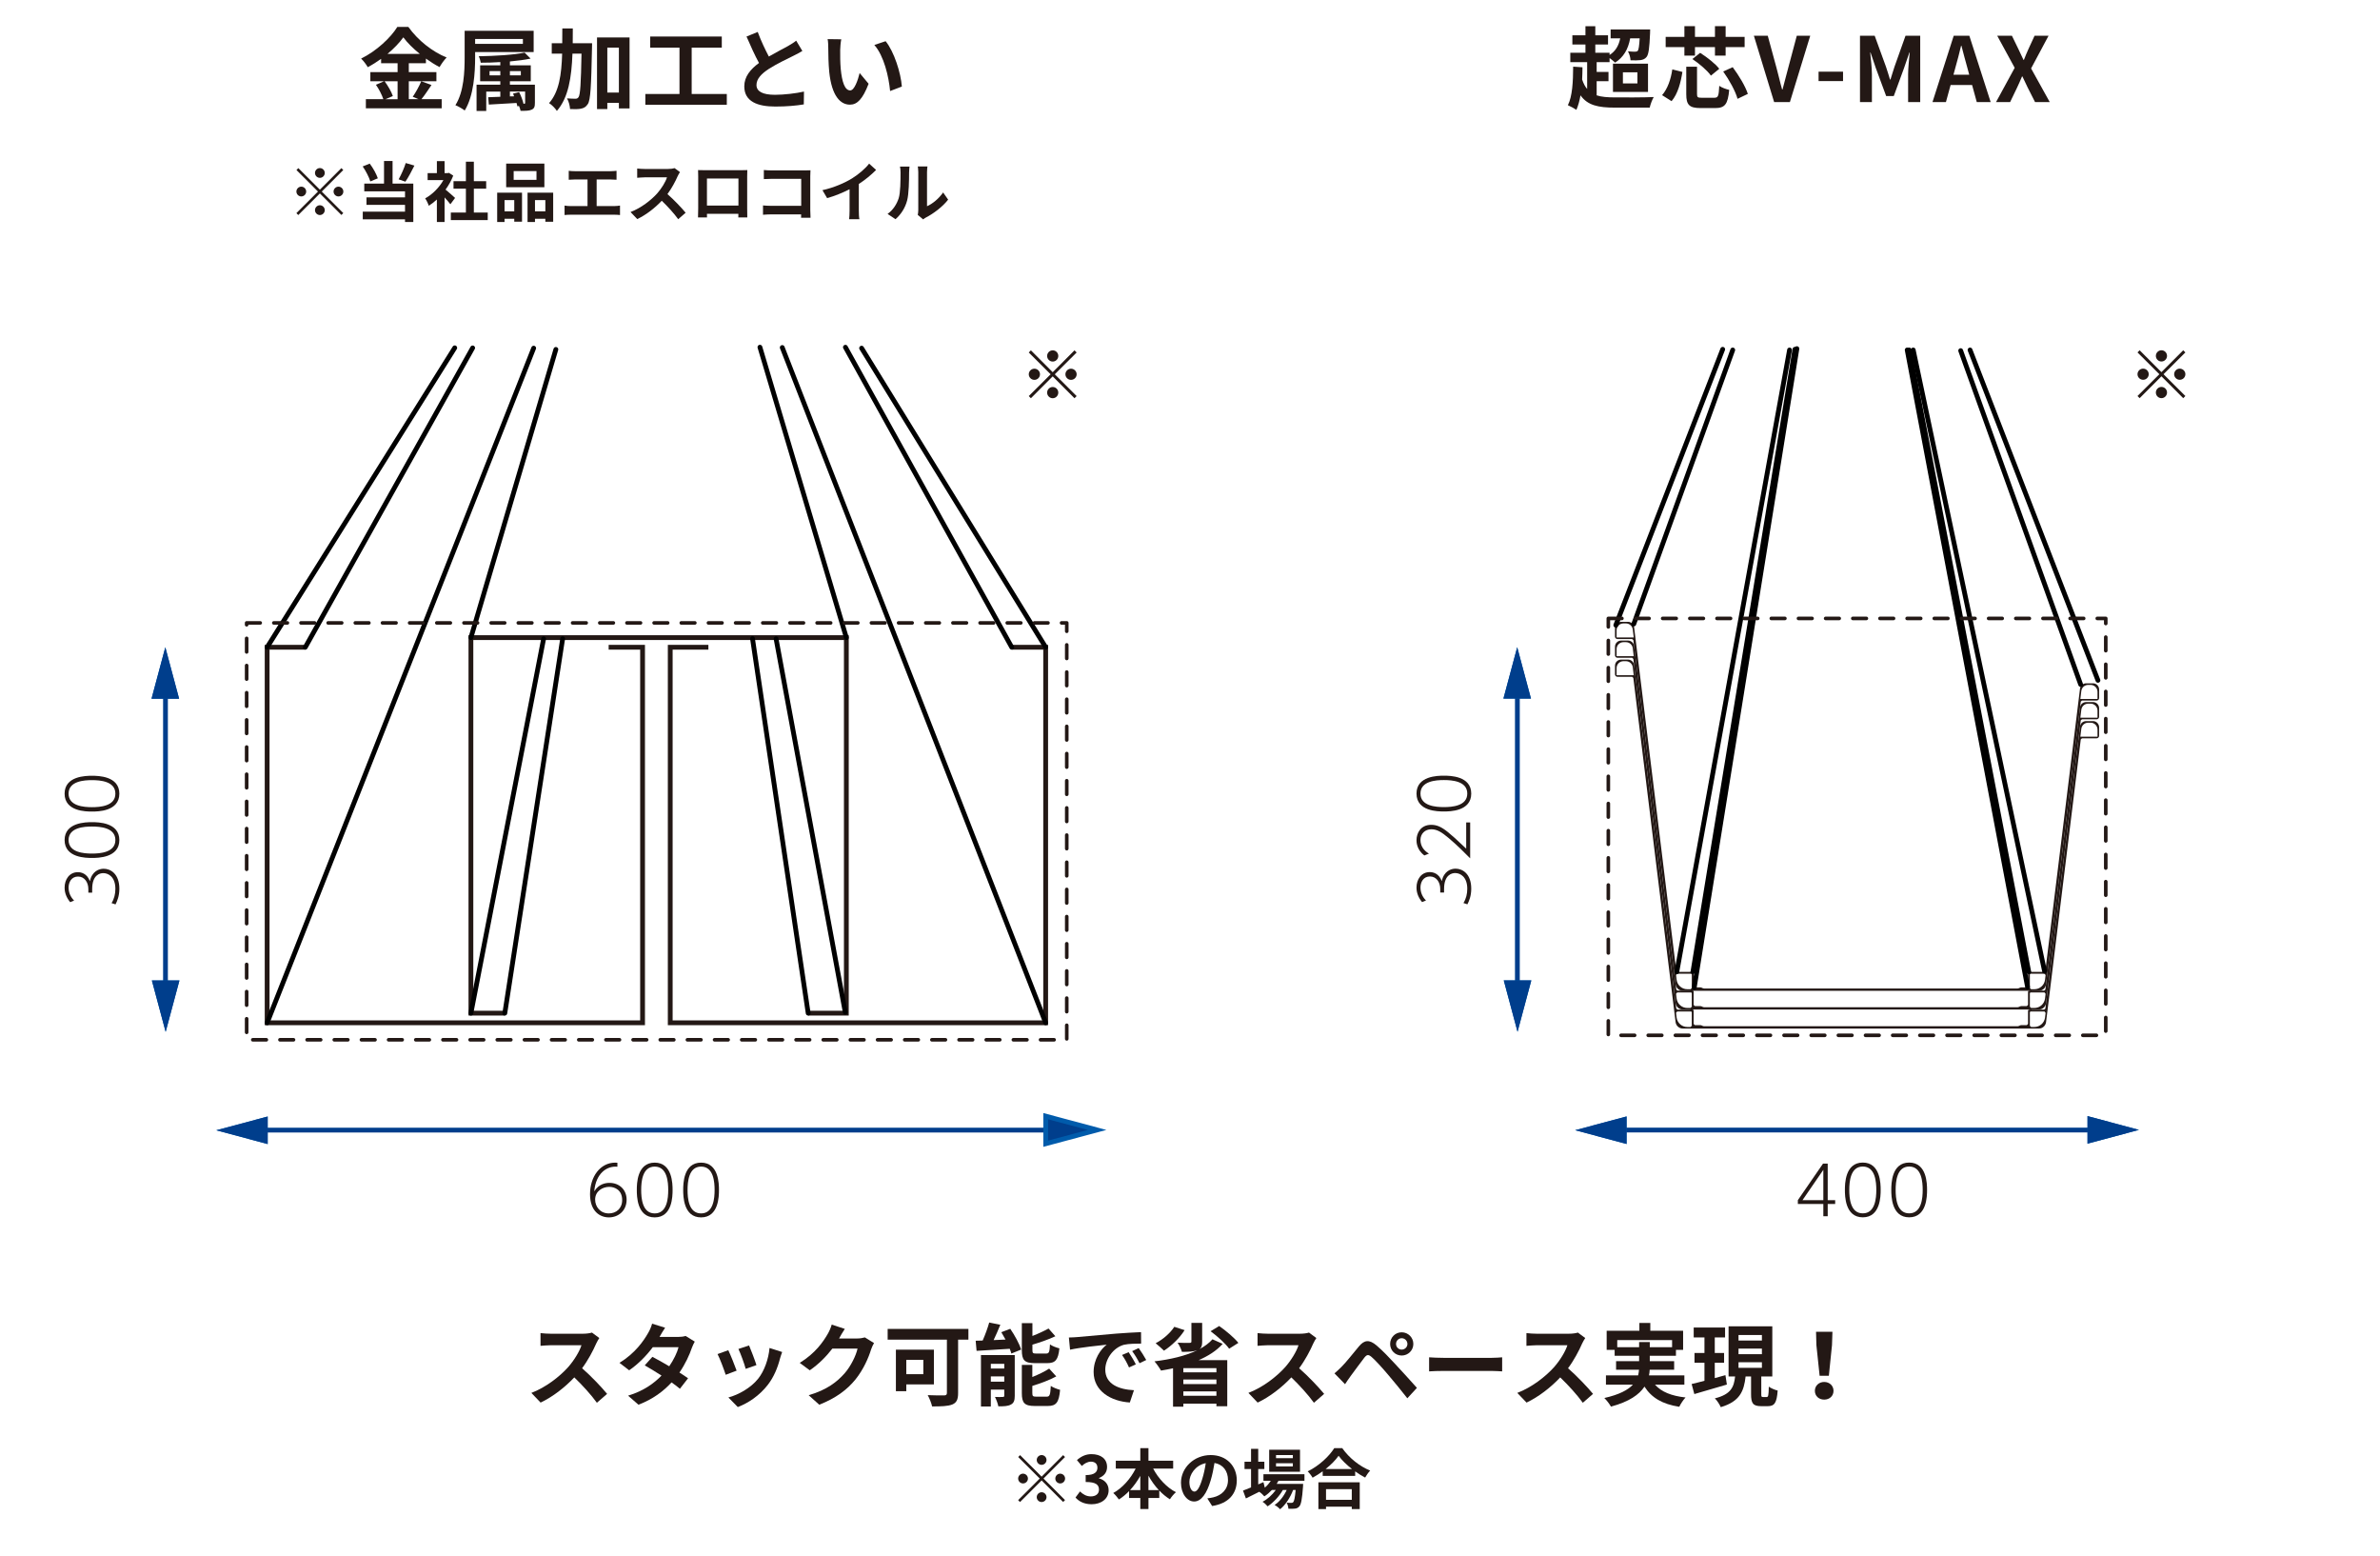<?xml version="1.0" encoding="UTF-8"?><svg id="a" xmlns="http://www.w3.org/2000/svg" width="496.785" height="324.667" xmlns:xlink="http://www.w3.org/1999/xlink" viewBox="0 0 496.785 324.667"><defs><style>.c{stroke:#000;}.c,.d,.e,.f,.g,.h{fill:none;}.c,.e{stroke-linecap:round;stroke-linejoin:round;}.d,.i,.j,.k{stroke-width:0px;}.e{stroke-dasharray:0 0 2.835 2.835;stroke-width:.75px;}.e,.h{stroke:#231815;}.f{stroke:#003e8c;stroke-miterlimit:10;}.l{clip-path:url(#b);}.g{stroke:#005bab;}.i{fill:#231815;}.j{fill:#003e8c;}.k{fill:#005bab;}</style><clipPath id="b"><rect class="d" x="-160.233" y="-413" width="389.113" height="277.5"/></clipPath></defs><path class="i" d="m90.063,17.743c-.711,1.029-1.44,2.171-2.096,2.956h4.228v1.908h-15.826v-1.908h3.648c-.281-.842-.898-2.095-1.553-3.012l1.702-.729h-2.862v-1.908h5.687v-1.853h-3.441v-.916c-.88.636-1.834,1.234-2.788,1.739-.28-.523-.897-1.328-1.384-1.796,3.18-1.553,6.173-4.358,7.558-6.604h2.301c2.021,2.825,5.032,5.182,7.988,6.379-.562.562-1.066,1.31-1.478,2.002-.936-.486-1.908-1.104-2.844-1.777v.973h-3.573v1.853h5.762v1.908h-5.762v3.741h2.039l-1.216-.505c.617-.879,1.365-2.245,1.777-3.236l2.133.785Zm-9.784-.785c.711.954,1.44,2.226,1.721,3.087l-1.534.654h2.525v-3.741h-2.712Zm7.352-5.706c-1.384-1.122-2.619-2.338-3.442-3.461-.804,1.123-1.964,2.339-3.311,3.461h6.753Z"/><path class="i" d="m99.175,10.859v1.066c0,3.255-.281,8.081-2.171,11.131-.411-.318-1.384-.898-1.945-1.104,1.796-2.844,1.927-7.053,1.927-10.027v-5.5h14.405v4.434h-12.216Zm0-2.731v1.029h9.971v-1.029h-9.971Zm12.478,13.301c0,.842-.131,1.216-.692,1.459-.523.243-1.291.243-2.301.243-.057-.336-.188-.71-.337-1.028l-.318.094c-.037-.206-.112-.449-.187-.711-2.096.131-4.172.243-5.78.336l-.132-1.533,2.526-.094v-1.085h-2.938v4.041h-2.021v-5.481h4.958v-.711h-4.21v-3.33h4.21v-.674c-1.385.094-2.788.132-4.079.132-.056-.394-.243-.992-.43-1.348,3.367-.056,7.39-.28,9.578-.767l1.253,1.253c-1.234.263-2.73.449-4.321.599v.805h4.359v3.33h-4.359v.711h5.22v3.76Zm-7.221-5.705v-.88h-2.245v.88h2.245Zm2.001-.88v.88h2.282v-.88h-2.282Zm2.938,6.81c.187,0,.243-.037.243-.225v-2.319h-3.181v1.01l.88-.019c-.075-.206-.15-.393-.225-.562l1.271-.317c.394.767.768,1.758.917,2.432h.094Z"/><path class="i" d="m123.59,9.026s0,.729-.02,1.01c-.168,7.97-.299,10.832-.879,11.692-.431.636-.823.823-1.44.954-.542.112-1.385.112-2.264.074-.037-.617-.243-1.59-.636-2.226.748.056,1.422.074,1.777.074.28,0,.448-.074.636-.336.355-.506.505-2.825.617-9.073h-1.89c-.187,4.994-.842,9.185-3.255,11.954-.337-.543-1.066-1.291-1.627-1.628,2.095-2.376,2.6-5.949,2.73-10.326h-2.17v-2.17h2.189c.019-.992.019-2.021.019-3.087h2.188c0,1.048,0,2.076-.019,3.087h4.041Zm7.819-1.217v14.816h-2.227v-1.159h-2.413v1.29h-2.151V7.81h6.791Zm-2.227,11.506v-9.373h-2.413v9.373h2.413Z"/><path class="i" d="m151.709,19.614v2.245h-17.005v-2.245h7.127v-9.672h-6.117v-2.319h14.947v2.319h-6.286v9.672h7.334Z"/><path class="i" d="m167.48,10.635c-.562.337-1.16.655-1.834.991-1.159.58-3.479,1.665-5.163,2.75-1.553,1.011-2.581,2.077-2.581,3.367,0,1.329,1.29,2.039,3.854,2.039,1.908,0,4.415-.299,6.061-.673l-.037,2.675c-1.571.262-3.535.449-5.949.449-3.685,0-6.473-1.029-6.473-4.209,0-2.058,1.291-3.573,3.068-4.883-.86-1.59-1.759-3.555-2.601-5.519l2.339-.954c.711,1.927,1.571,3.704,2.319,5.126,1.516-.88,3.124-1.702,4.004-2.189.691-.411,1.234-.729,1.702-1.122l1.291,2.151Z"/><path class="i" d="m175.376,10.448c-.019,1.197,0,2.6.112,3.928.262,2.676.823,4.49,1.983,4.49.879,0,1.608-2.17,1.964-3.629l1.871,2.244c-1.235,3.218-2.395,4.359-3.892,4.359-2.021,0-3.798-1.834-4.321-6.81-.168-1.702-.206-3.854-.206-4.995,0-.523-.019-1.31-.131-1.871l2.844.038c-.131.654-.225,1.739-.225,2.245Zm12.871,7.613l-2.451.936c-.28-2.975-1.272-7.333-3.292-9.615l2.356-.786c1.759,2.151,3.181,6.622,3.387,9.466Z"/><path class="i" d="m66.769,39.576l4.491-4.492.395.395-4.491,4.492,4.491,4.491-.395.395-4.491-4.491-4.506,4.505-.395-.395,4.506-4.505-4.492-4.492.395-.395,4.492,4.492Zm-2.858.395c0,.558-.463,1.021-1.021,1.021s-1.021-.463-1.021-1.021.463-1.021,1.021-1.021,1.021.463,1.021,1.021Zm2.858-2.858c-.559,0-1.021-.463-1.021-1.021s.463-1.021,1.021-1.021,1.021.463,1.021,1.021-.463,1.021-1.021,1.021Zm0,5.717c.558,0,1.021.463,1.021,1.021s-.463,1.021-1.021,1.021-1.021-.463-1.021-1.021.463-1.021,1.021-1.021Zm2.858-2.858c0-.559.463-1.021,1.021-1.021s1.021.463,1.021,1.021-.463,1.021-1.021,1.021-1.021-.463-1.021-1.021Z"/><path class="i" d="m77.3,37.86c-.259-.857-.926-2.178-1.593-3.13l1.47-.585c.722.938,1.389,2.19,1.688,3.062l-1.565.653Zm4.642.449h4.328v8.018h-1.729v-.559h-8.82v-1.605h8.82v-1.416h-8.044v-1.565h8.044v-1.252h-8.507v-1.62h4.124v-4.709h1.783v4.709Zm4.56-3.756c-.6,1.211-1.293,2.504-1.879,3.361l-1.415-.49c.53-.938,1.157-2.341,1.483-3.402l1.811.531Z"/><path class="i" d="m94.009,42.625c-.286-.382-.749-.926-1.212-1.43v5.132h-1.605v-4.696c-.545.504-1.116.953-1.688,1.307-.136-.436-.517-1.225-.762-1.538,1.483-.803,2.913-2.232,3.811-3.811h-3.293v-1.457h1.933v-2.504h1.605v2.504h.613l.285-.067.912.585c-.408,1.034-.953,2.015-1.606,2.913.653.53,1.702,1.47,1.987,1.742l-.979,1.32Zm7.799,1.729v1.578h-7.704v-1.578h3.145v-4.981h-2.586v-1.565h2.586v-4.07h1.66v4.07h2.573v1.565h-2.573v4.981h2.899Z"/><path class="i" d="m103.776,40.202h5.187v6.057h-1.62v-.612h-2.028v.681h-1.538v-6.125Zm1.538,1.552v2.341h2.028v-2.341h-2.028Zm8.316-2.682h-7.976v-4.927h7.976v4.927Zm-1.646-3.376h-4.764v1.838h4.764v-1.838Zm3.484,4.506v6.07h-1.634v-.626h-2.164v.681h-1.552v-6.125h5.35Zm-1.634,3.893v-2.341h-2.164v2.341h2.164Z"/><path class="i" d="m128.148,43.006c.49,0,.926-.055,1.266-.109v1.974c-.381-.055-.952-.067-1.266-.067h-8.97c-.408,0-.885.013-1.334.067v-1.974c.422.082.912.109,1.334.109h3.457v-5.554h-2.627c-.367,0-.952.027-1.293.055v-1.864c.354.054.912.081,1.293.081h7.404c.408,0,.885-.041,1.279-.081v1.864c-.408-.027-.884-.055-1.279-.055h-2.871v5.554h3.606Z"/><path class="i" d="m141.932,35.914c-.109.15-.354.572-.477.845-.463,1.062-1.225,2.518-2.137,3.742,1.348,1.171,2.994,2.913,3.797,3.893l-1.551,1.348c-.885-1.225-2.151-2.613-3.431-3.852-1.442,1.524-3.253,2.939-5.117,3.824l-1.402-1.47c2.191-.83,4.302-2.478,5.581-3.906.898-1.021,1.729-2.368,2.027-3.335h-4.613c-.572,0-1.32.082-1.606.096v-1.933c.367.055,1.197.095,1.606.095h4.791c.599,0,1.143-.081,1.415-.177l1.116.83Z"/><path class="i" d="m155.96,43.482c0,.53.027,1.837.027,1.892h-1.878l.013-.749h-6.56l.014.749h-1.879c.014-.068.041-1.252.041-1.905v-6.656c0-.381,0-.938-.027-1.32.559.014,1.075.027,1.442.027h7.486c.341,0,.857,0,1.348-.027-.027.408-.027.912-.027,1.32v6.67Zm-8.397-6.234v5.648h6.573v-5.648h-6.573Z"/><path class="i" d="m167.212,45.442c.014-.218.014-.449.014-.708h-6.206c-.531,0-1.307.041-1.756.081v-1.946c.477.041,1.089.082,1.701.082h6.274v-5.635h-6.111c-.571,0-1.307.027-1.688.055v-1.893c.504.055,1.212.082,1.688.082h6.847c.395,0,.967-.014,1.198-.027-.014.313-.041.857-.041,1.252v7.051c0,.477.027,1.198.054,1.606h-1.974Z"/><path class="i" d="m179.266,43.958c0,.6.027,1.443.123,1.783h-2.15c.054-.326.095-1.184.095-1.783v-4.464c-1.401.708-3.104,1.415-4.682,1.851l-.98-1.66c2.382-.518,4.669-1.524,6.193-2.464,1.374-.857,2.79-2.068,3.552-3.075l1.457,1.319c-1.035,1.035-2.26,2.056-3.607,2.927v5.566Z"/><path class="i" d="m185.264,44.639c1.198-.844,1.934-2.096,2.314-3.253.381-1.17.395-3.743.395-5.39,0-.544-.041-.912-.122-1.238h2c-.013.054-.095.667-.095,1.225,0,1.606-.041,4.478-.408,5.853-.408,1.538-1.252,2.872-2.423,3.906l-1.661-1.103Zm6.303.204c.054-.258.108-.64.108-1.007v-7.936c0-.612-.095-1.129-.108-1.17h2.027c-.014.041-.095.571-.095,1.184v7.119c1.103-.477,2.449-1.552,3.361-2.872l1.048,1.497c-1.129,1.47-3.089,2.94-4.613,3.716-.286.149-.422.272-.6.408l-1.129-.939Z"/><path class="i" d="m333.274,19.895c1.011.337,2.282.431,3.816.431,1.422.019,6.417.019,8.101-.075-.318.524-.692,1.534-.842,2.208h-7.259c-3.479,0-5.706-.468-7.184-2.563-.206,1.16-.486,2.17-.86,3.031-.374-.263-1.31-.786-1.777-.974.936-1.852,1.085-4.863,1.104-8.044l1.945.131c0,.861-.037,1.722-.074,2.545.28.842.617,1.496,1.048,1.982v-5.594h-3.518v-1.964h3.162v-1.721h-2.731v-1.927h2.731v-1.89h2.058v1.89h2.656v1.927h-2.656v1.721h2.975v.468c1.234-.786,1.908-1.927,2.226-3.479h-2.002v-1.853h8.25s0,.506-.019.768c-.131,3.105-.299,4.471-.748,4.995-.337.411-.748.561-1.253.636-.468.056-1.235.075-2.077.037-.019-.562-.243-1.365-.542-1.87.654.074,1.234.074,1.515.074.225,0,.394-.037.543-.187.168-.243.299-.936.393-2.601h-1.982c-.431,2.357-1.44,3.984-3.144,5.069-.243-.243-.729-.636-1.159-.954v.86h-2.694v2.04h2.47v1.927h-2.47v2.955Zm3.405-6.604h7.314v5.893h-7.314v-5.893Zm2.076,4.116h3.03v-2.32h-3.03v2.32Z"/><path class="i" d="m346.931,19.857c1.142-1.31,1.834-3.293,2.133-5.369l2.114.524c-.355,2.226-.954,4.564-2.264,6.098l-1.983-1.253Zm4.658-8.25v-1.777h-3.909v-2.133h3.909v-2.244h2.208v2.244h4.171v-2.244h2.227v2.244h3.966v2.133h-3.966v1.777h-2.227v-1.777h-4.171v1.777h-2.208Zm6.229,8.792c.823,0,.936-.317,1.048-2.487.468.355,1.459.711,2.076.842-.28,3.012-.897,3.797-2.937,3.797h-3.012c-2.395,0-3.013-.673-3.013-2.899v-5.725h2.245v5.688c0,.692.131.785,1.029.785h2.562Zm-2.937-9.372c1.422.917,3.18,2.264,3.984,3.33l-1.74,1.422c-.71-1.029-2.413-2.488-3.872-3.461l1.628-1.291Zm6.79,2.993c1.272,1.702,2.657,3.984,3.162,5.575l-2.151,1.028c-.412-1.553-1.722-3.928-2.993-5.705l1.982-.898Z"/><path class="i" d="m366.09,7.454h2.899l1.834,6.735c.43,1.533.711,2.918,1.159,4.471h.094c.431-1.553.748-2.938,1.179-4.471l1.796-6.735h2.806l-4.246,13.844h-3.292l-4.229-13.844Z"/><path class="i" d="m379.597,14.956h5.106v1.964h-5.106v-1.964Z"/><path class="i" d="m388.241,7.454h3.068l2.357,6.473c.299.861.561,1.777.842,2.676h.093c.3-.898.543-1.814.842-2.676l2.302-6.473h3.067v13.844h-2.525v-5.78c0-1.31.206-3.236.337-4.546h-.075l-1.122,3.255-2.133,5.818h-1.59l-2.151-5.818-1.104-3.255h-.075c.131,1.31.355,3.236.355,4.546v5.78h-2.488V7.454Z"/><path class="i" d="m411.644,17.743h-4.489l-.973,3.555h-2.807l4.434-13.844h3.256l4.452,13.844h-2.899l-.974-3.555Zm-.599-2.151l-.411-1.515c-.431-1.44-.805-3.031-1.216-4.527h-.075c-.355,1.516-.767,3.087-1.179,4.527l-.411,1.515h3.292Z"/><path class="i" d="m420.532,14.151l-3.648-6.697h3.068l1.384,2.844c.318.655.618,1.328,1.029,2.188h.094c.337-.86.617-1.533.916-2.188l1.31-2.844h2.919l-3.648,6.828,3.892,7.016h-3.068l-1.553-3.068c-.355-.711-.673-1.44-1.085-2.282h-.075c-.354.842-.673,1.571-1.01,2.282l-1.478,3.068h-2.938l3.892-7.146Z"/><path class="i" d="m217.421,308.141l4.491-4.492.395.395-4.491,4.492,4.491,4.491-.395.395-4.491-4.491-4.506,4.505-.395-.395,4.506-4.505-4.492-4.492.395-.395,4.492,4.492Zm-2.858.395c0,.558-.463,1.021-1.021,1.021s-1.021-.463-1.021-1.021.463-1.021,1.021-1.021,1.021.463,1.021,1.021Zm2.858-2.858c-.559,0-1.021-.463-1.021-1.021s.463-1.021,1.021-1.021,1.021.463,1.021,1.021-.463,1.021-1.021,1.021Zm0,5.717c.558,0,1.021.463,1.021,1.021s-.463,1.021-1.021,1.021-1.021-.463-1.021-1.021.463-1.021,1.021-1.021Zm2.858-2.858c0-.559.463-1.021,1.021-1.021s1.021.463,1.021,1.021-.463,1.021-1.021,1.021-1.021-.463-1.021-1.021Z"/><path class="i" d="m224.493,312.496l.939-1.267c.599.586,1.334,1.035,2.246,1.035,1.021,0,1.715-.504,1.715-1.402,0-.993-.585-1.606-2.776-1.606v-1.442c1.851,0,2.449-.64,2.449-1.538,0-.789-.489-1.252-1.347-1.266-.722.014-1.307.354-1.906.898l-1.021-1.226c.871-.762,1.838-1.238,3.021-1.238,1.946,0,3.267.953,3.267,2.682,0,1.089-.612,1.878-1.688,2.3v.068c1.144.313,2.015,1.157,2.015,2.478,0,1.851-1.62,2.926-3.539,2.926-1.593,0-2.668-.599-3.376-1.401Z"/><path class="i" d="m240.701,306.452c1.062,2.042,2.805,3.92,4.751,4.941-.409.326-.967,1.007-1.253,1.47-.789-.49-1.538-1.103-2.219-1.824v1.552h-2.259v2.301h-1.701v-2.301h-2.342v-1.429c-.653.667-1.374,1.266-2.123,1.742-.286-.408-.803-1.035-1.184-1.348,1.919-1.048,3.634-3.008,4.682-5.104h-4.151v-1.633h5.118v-2.627h1.701v2.627h5.158v1.633h-4.179Zm-2.681,4.492v-2.968c-.612,1.089-1.334,2.097-2.138,2.968h2.138Zm3.865,0c-.816-.871-1.552-1.893-2.164-2.995v2.995h2.164Z"/><path class="i" d="m252.008,312.673c.517-.068.897-.137,1.252-.218,1.729-.408,3.062-1.647,3.062-3.607,0-1.864-1.008-3.253-2.817-3.565-.19,1.143-.422,2.396-.804,3.661-.803,2.722-1.974,4.383-3.443,4.383-1.483,0-2.749-1.647-2.749-3.92,0-3.104,2.708-5.771,6.206-5.771,3.335,0,5.444,2.328,5.444,5.268,0,2.831-1.742,4.846-5.145,5.362l-1.007-1.592Zm-1.049-4.084c.313-.993.559-2.15.722-3.266-2.232.462-3.416,2.422-3.416,3.906,0,1.36.544,2.027,1.048,2.027.558,0,1.103-.844,1.646-2.668Z"/><path class="i" d="m266.866,308.998c-.108.218-.244.436-.381.653h5.526s-.014.367-.027.558c-.19,2.654-.408,3.743-.775,4.138-.259.313-.559.422-.898.463-.313.041-.831.055-1.375.027-.027-.381-.163-.926-.367-1.266.436.04.789.04.966.04.19,0,.3-.026.408-.149.19-.204.354-.898.504-2.545h-.531c-.558,1.524-1.619,3.171-2.722,4.028-.272-.312-.735-.681-1.144-.898,1.034-.653,1.946-1.864,2.532-3.13h-.804c-.734,1.307-2.001,2.668-3.185,3.416-.259-.312-.681-.722-1.062-.953,1.007-.503,2.055-1.456,2.776-2.463h-.816c-.49.517-1.021.979-1.579,1.334-.204-.259-.722-.735-1.062-.953-.98.49-1.96.98-2.79,1.389l-.6-1.634c.463-.177,1.035-.408,1.675-.667v-3.838h-1.361v-1.524h1.361v-2.682h1.497v2.682h1.279v1.524h-1.279v3.212l1.089-.477.286,1.157c.489-.422.911-.912,1.252-1.442h-1.538v-1.361h8.562v1.361h-5.418Zm4.492-1.879h-6.438v-4.601h6.438v4.601Zm-1.497-3.484h-3.512v.653h3.512v-.653Zm0,1.715h-3.512v.653h3.512v-.653Z"/><path class="i" d="m280.173,302.192c1.457,2.082,3.662,3.811,5.826,4.682-.396.422-.763.953-1.048,1.457-.694-.354-1.402-.804-2.083-1.293v.938h-6.778v-.952c-.667.489-1.388.938-2.109,1.334-.218-.396-.667-.98-1.021-1.32,2.341-1.13,4.519-3.186,5.539-4.846h1.674Zm-4.981,7.132h8.63v5.581h-1.661v-.504h-5.376v.504h-1.593v-5.581Zm7.01-2.776c-1.13-.885-2.137-1.865-2.79-2.763-.64.911-1.593,1.878-2.709,2.763h5.499Zm-5.417,4.206v2.218h5.376v-2.218h-5.376Z"/><path class="i" d="m436.871,150.473h-1.434c-.648,0-1.196.485-1.273,1.129l-7.227,58.863-.255.224h-2.596l-.152-.051-.541.077-.077.23v2.721l-.257.257h-1.172l-.212.045-.311.139-.21.046h-65.477l-.21-.046-.313-.139-.208-.045h-1.176l-.255-.257v-2.721c0-.212-.174-.386-.384-.386l-.232.079-.154.051h-2.598l-.253-.224-8.801-71.698c-.081-.644-.627-1.127-1.277-1.127h-1.43c-.709,0-1.285.574-1.285,1.281v1.798c0,.285.23.515.515.515h3.059l.255.226,8.819,71.828c.093.772.75,1.352,1.529,1.352h74.274c.778,0,1.436-.58,1.531-1.352l7.245-58.996.252-.224h3.061c.285,0,.515-.232.515-.515v-1.798c0-.707-.574-1.283-1.283-1.283m-99.436-9.573v-1.489c0-.794.643-1.435,1.437-1.435h.513c.725,0,1.339.541,1.427,1.261l.202,1.663h-3.58Zm15.695,73.153l-.257.253h-.689c-1.127,0-2.077-.842-2.216-1.958l-.121-.986v-.03l.255-.259h2.897l.131.131v2.849Zm73.731-1.705c-.138,1.117-1.089,1.958-2.218,1.958h-.687l-.257-.253v-2.849l.129-.131h2.899l.032.002.222.287-.119.986Zm10.957-58.794v.18h-3.582l.206-1.665c.089-.721.701-1.261,1.426-1.261h.513c.796,0,1.437.644,1.437,1.44v1.307Z"/><path class="i" d="m436.871,146.503h-1.434c-.648,0-1.196.485-1.273,1.129l-7.227,58.863-.255.224h-2.596l-.152-.051-.541.077-.077.232v2.719l-.257.257h-1.172l-.212.045-.311.139-.21.047h-65.477l-.21-.047-.313-.139-.208-.045h-1.176l-.255-.257v-2.719c0-.214-.174-.388-.384-.388l-.232.079-.154.051h-2.598l-.253-.224-8.801-71.698c-.081-.644-.627-1.127-1.277-1.127h-1.43c-.709,0-1.285.574-1.285,1.281v1.798c0,.285.23.515.515.515h3.059l.255.226,8.819,71.828c.093.772.75,1.352,1.529,1.352h74.274c.778,0,1.436-.58,1.531-1.352l7.245-58.996.252-.224h3.061c.285,0,.515-.232.515-.515v-1.798c0-.707-.574-1.283-1.283-1.283m-99.436-9.573v-1.489c0-.794.643-1.435,1.437-1.435h.513c.725,0,1.339.541,1.427,1.261l.202,1.663h-3.58Zm15.695,73.153l-.257.255h-.689c-1.127,0-2.077-.843-2.216-1.962l-.121-.984v-.032l.255-.255h2.897l.131.127v2.851Zm73.731-1.707c-.138,1.119-1.089,1.962-2.218,1.962h-.687l-.257-.255v-2.851l.129-.127h2.93l.222.287-.119.984Zm10.957-58.792v.18h-3.582l.206-1.665c.089-.721.701-1.261,1.426-1.261h.513c.796,0,1.437.644,1.437,1.44v1.307Z"/><path class="i" d="m436.871,142.591h-1.434c-.648,0-1.196.485-1.273,1.129l-7.227,58.863-.255.224h-2.596l-.152-.051-.541.077-.077.232v2.721l-.257.255h-1.172l-.212.045-.311.141-.21.045h-65.477l-.21-.045-.313-.141-.208-.045h-1.176l-.255-.255v-2.721c0-.214-.174-.388-.384-.388l-.232.079-.154.051h-2.598l-.253-.224-8.801-71.698c-.081-.644-.627-1.127-1.277-1.127h-1.43c-.709,0-1.285.574-1.285,1.281v1.798c0,.285.23.515.515.515h3.059l.255.226,8.819,71.828c.093.772.75,1.354,1.529,1.354h74.274c.778,0,1.436-.582,1.531-1.354l7.245-58.996.252-.224h3.061c.285,0,.515-.232.515-.515v-1.798c0-.707-.574-1.283-1.283-1.283m-99.436-9.573v-1.489c0-.794.643-1.435,1.437-1.435h.513c.725,0,1.339.541,1.427,1.261l.202,1.663h-3.58Zm15.695,73.153l-.257.255h-.689c-1.127,0-2.077-.843-2.216-1.96l-.121-.986v-.03l.255-.257h2.897l.131.127v2.851Zm73.731-1.705c-.138,1.117-1.089,1.96-2.218,1.96h-.687l-.257-.255v-2.851l.129-.127h2.93l.222.287-.119.986Zm10.957-58.794v.18h-3.582l.206-1.665c.089-.721.701-1.261,1.426-1.261h.513c.796,0,1.437.644,1.437,1.44v1.307Z"/><line class="c" x1="337.274" y1="130.453" x2="359.584" y2="72.892"/><line class="c" x1="341.029" y1="130.203" x2="361.678" y2="73.032"/><line class="c" x1="350.008" y1="202.786" x2="373.539" y2="73.033"/><line class="c" x1="353.376" y1="202.761" x2="374.655" y2="72.893"/><line class="c" x1="353.651" y1="206.055" x2="375.072" y2="72.753"/><line class="c" x1="437.912" y1="141.968" x2="411.213" y2="73.033"/><line class="c" x1="423.462" y1="202.77" x2="398.516" y2="73.033"/><line class="c" x1="423.22" y1="205.965" x2="398.096" y2="73.032"/><line class="c" x1="434.299" y1="142.826" x2="409.26" y2="73.171"/><line class="c" x1="426.767" y1="202.659" x2="399.352" y2="73.032"/><line class="f" x1="53.915" y1="235.826" x2="220.235" y2="235.826"/><polygon class="j" points="218.275 238.666 229.006 235.791 218.275 232.914 218.275 238.666"/><polygon class="g" points="218.275 238.666 229.006 235.791 218.275 232.914 218.275 238.666"/><polygon class="k" points="55.876 232.986 45.144 235.861 55.876 238.737 55.876 232.986"/><polygon class="j" points="55.876 232.986 45.144 235.861 55.876 238.737 55.876 232.986"/><line class="f" x1="337.563" y1="235.812" x2="437.692" y2="235.812"/><polygon class="k" points="435.732 238.652 446.463 235.777 435.732 232.9 435.732 238.652"/><polygon class="j" points="435.732 238.652 446.463 235.777 435.732 232.9 435.732 238.652"/><polygon class="k" points="339.524 232.971 328.792 235.846 339.524 238.723 339.524 232.971"/><polygon class="j" points="339.524 232.971 328.792 235.846 339.524 238.723 339.524 232.971"/><path class="i" d="m128.871,243.468c-2.176-.225-4.52,1.375-4.829,5.138.969-1.586,2.415-1.769,3.187-1.769,2.021,0,3.566,1.403,3.566,3.509,0,2.316-1.741,3.692-3.692,3.692-1.896,0-3.944-1.277-3.944-4.843,0-3.664,2.147-6.584,5.264-6.584.183,0,.268.014.449.027v.829Zm-1.698,4.197c-1.39,0-2.948.898-2.948,2.653,0,1.474,1.039,2.892,2.864,2.892,1.502,0,2.779-.997,2.779-2.794,0-2.092-1.544-2.751-2.695-2.751Z"/><path class="i" d="m132.924,248.324c0-1.221.014-5.713,3.734-5.713,3.691,0,3.734,4.45,3.734,5.713,0,1.277-.043,5.714-3.734,5.714-3.721,0-3.734-4.506-3.734-5.714Zm6.556,0c0-1.6-.183-4.885-2.821-4.885-2.598,0-2.822,3.187-2.822,4.885,0,1.629.197,4.886,2.822,4.886,2.611,0,2.821-3.215,2.821-4.886Z"/><path class="i" d="m142.605,248.324c0-1.221.014-5.713,3.734-5.713,3.691,0,3.734,4.45,3.734,5.713,0,1.277-.043,5.714-3.734,5.714-3.721,0-3.734-4.506-3.734-5.714Zm6.556,0c0-1.6-.183-4.885-2.821-4.885-2.598,0-2.822,3.187-2.822,4.885,0,1.629.197,4.886,2.822,4.886,2.611,0,2.821-3.215,2.821-4.886Z"/><path class="i" d="m380.591,253.8v-2.555h-5.32v-.801l5.251-7.622h.982v7.622h1.558v.801h-1.558v2.555h-.913Zm-4.352-3.355h4.352v-6.331l-4.352,6.331Z"/><path class="i" d="m385.092,248.311c0-1.221.014-5.713,3.734-5.713,3.691,0,3.733,4.45,3.733,5.713,0,1.277-.042,5.714-3.733,5.714-3.721,0-3.734-4.506-3.734-5.714Zm6.556,0c0-1.6-.183-4.885-2.821-4.885-2.598,0-2.822,3.187-2.822,4.885,0,1.629.197,4.886,2.822,4.886,2.61,0,2.821-3.215,2.821-4.886Z"/><path class="i" d="m394.774,248.311c0-1.221.014-5.713,3.734-5.713,3.691,0,3.733,4.45,3.733,5.713,0,1.277-.042,5.714-3.733,5.714-3.721,0-3.734-4.506-3.734-5.714Zm6.556,0c0-1.6-.183-4.885-2.821-4.885-2.598,0-2.822,3.187-2.822,4.885,0,1.629.197,4.886,2.822,4.886,2.61,0,2.821-3.215,2.821-4.886Z"/><rect class="e" x="335.711" y="129.05" width="103.833" height="86.995"/><polyline class="h" points="127.047 135.065 134.125 135.065 134.125 213.43 55.761 213.43 55.761 135.065 63.727 135.065"/><polyline class="h" points="105.373 211.42 98.295 211.42 98.295 133.055 176.659 133.055 176.659 211.42 168.694 211.42"/><polyline class="h" points="211.187 135.065 218.265 135.065 218.265 213.43 139.901 213.43 139.901 135.065 147.864 135.065"/><line class="c" x1="94.921" y1="72.584" x2="55.761" y2="135.065"/><line class="c" x1="218.266" y1="135.065" x2="179.844" y2="72.652"/><line class="c" x1="158.623" y1="72.453" x2="176.659" y2="133.057"/><line class="c" x1="163.283" y1="72.519" x2="218.265" y2="213.43"/><line class="c" x1="55.762" y1="213.43" x2="111.394" y2="72.65"/><line class="c" x1="176.465" y1="72.461" x2="211.186" y2="135.065"/><line class="c" x1="63.726" y1="135.065" x2="98.657" y2="72.604"/><line class="c" x1="117.442" y1="133.292" x2="105.374" y2="211.419"/><line class="c" x1="168.695" y1="211.42" x2="157.074" y2="133.261"/><line class="c" x1="161.993" y1="133.292" x2="176.431" y2="211.221"/><line class="c" x1="98.295" y1="211.42" x2="113.472" y2="133.293"/><line class="c" x1="98.295" y1="133.056" x2="116.028" y2="72.915"/><rect class="e" x="51.483" y="129.983" width="171.185" height="86.995"/><path class="i" d="m215.186,83.101l-.449-.449,4.562-4.548-4.562-4.549.449-.449,4.548,4.562,4.549-4.562.449.449-4.562,4.549,4.562,4.548-.449.449-4.549-4.562-4.548,4.562Zm1.896-4.997c0,.631-.52,1.165-1.166,1.165s-1.179-.52-1.179-1.165.533-1.166,1.179-1.166,1.166.534,1.166,1.166Zm3.818-3.818c0,.617-.506,1.165-1.166,1.165-.646,0-1.165-.534-1.165-1.165,0-.66.534-1.18,1.165-1.18.66,0,1.166.533,1.166,1.18Zm0,7.637c0,.631-.506,1.179-1.166,1.179-.646,0-1.165-.533-1.165-1.179s.534-1.166,1.165-1.166c.66,0,1.166.534,1.166,1.166Zm3.832-3.818c0,.631-.52,1.165-1.18,1.165-.631,0-1.165-.52-1.165-1.165s.534-1.166,1.165-1.166c.66,0,1.18.534,1.18,1.166Z"/><path class="i" d="m446.616,83.087l-.449-.449,4.562-4.548-4.562-4.549.449-.449,4.548,4.562,4.549-4.562.449.449-4.562,4.549,4.562,4.548-.449.449-4.549-4.562-4.548,4.562Zm1.896-4.997c0,.631-.52,1.165-1.166,1.165s-1.179-.52-1.179-1.165.533-1.166,1.179-1.166,1.166.534,1.166,1.166Zm3.818-3.818c0,.617-.506,1.165-1.166,1.165-.646,0-1.165-.534-1.165-1.165,0-.66.534-1.18,1.165-1.18.66,0,1.166.533,1.166,1.18Zm0,7.637c0,.631-.506,1.179-1.166,1.179-.646,0-1.165-.533-1.165-1.179s.534-1.166,1.165-1.166c.66,0,1.166.534,1.166,1.166Zm3.832-3.818c0,.631-.52,1.165-1.18,1.165-.631,0-1.165-.52-1.165-1.165s.534-1.166,1.165-1.166c.66,0,1.18.534,1.18,1.166Z"/><line class="f" x1="34.542" y1="208.735" x2="34.542" y2="143.837"/><polygon class="k" points="37.383 145.797 34.508 135.065 31.631 145.797 37.383 145.797"/><polygon class="j" points="37.383 145.797 34.508 135.065 31.631 145.797 37.383 145.797"/><polygon class="k" points="31.702 204.596 34.577 215.327 37.454 204.596 31.702 204.596"/><polygon class="j" points="31.702 204.596 34.577 215.327 37.454 204.596 31.702 204.596"/><path class="i" d="m23.283,188.461c.562-.912.801-1.923.801-2.99,0-2.428-1.404-3.271-2.527-3.271-.701,0-2.316.365-2.316,3.327v.744h-.8v-.758c0-1.348-.772-2.598-2.147-2.598-1.362,0-1.979,1.151-1.979,2.316,0,1.516.884,2.414,1.151,2.695l-.814.337c-.744-.912-1.165-1.896-1.165-3.046,0-1.671.982-3.215,2.766-3.215.674,0,1.909.252,2.513,1.881.435-2.063,1.881-2.597,2.878-2.597,1.46,0,3.271,1.081,3.271,4.183,0,1.545-.463,2.583-.8,3.257l-.829-.267Z"/><path class="i" d="m19.198,179.032c-1.221,0-5.713-.014-5.713-3.734,0-3.691,4.45-3.733,5.713-3.733,1.278,0,5.714.042,5.714,3.733,0,3.721-4.506,3.734-5.714,3.734Zm0-6.556c-1.6,0-4.885.183-4.885,2.821,0,2.598,3.187,2.822,4.885,2.822,1.629,0,4.886-.197,4.886-2.822,0-2.61-3.215-2.821-4.886-2.821Z"/><path class="i" d="m19.198,169.351c-1.221,0-5.713-.014-5.713-3.734,0-3.691,4.45-3.733,5.713-3.733,1.278,0,5.714.042,5.714,3.733,0,3.721-4.506,3.734-5.714,3.734Zm0-6.556c-1.6,0-4.885.183-4.885,2.821,0,2.598,3.187,2.822,4.885,2.822,1.629,0,4.886-.197,4.886-2.822,0-2.61-3.215-2.821-4.886-2.821Z"/><line class="f" x1="316.726" y1="208.721" x2="316.726" y2="143.823"/><polygon class="k" points="319.566 145.782 316.691 135.051 313.814 145.782 319.566 145.782"/><polygon class="j" points="319.566 145.782 316.691 135.051 313.814 145.782 319.566 145.782"/><polygon class="k" points="313.885 204.581 316.761 215.313 319.637 204.581 313.885 204.581"/><polygon class="j" points="313.885 204.581 316.761 215.313 319.637 204.581 313.885 204.581"/><path class="i" d="m305.468,188.444c.562-.912.801-1.923.801-2.99,0-2.429-1.404-3.271-2.527-3.271-.701,0-2.316.365-2.316,3.327v.744h-.8v-.759c0-1.348-.772-2.597-2.147-2.597-1.362,0-1.979,1.151-1.979,2.316,0,1.517.884,2.415,1.151,2.695l-.814.337c-.744-.912-1.165-1.896-1.165-3.046,0-1.671.982-3.215,2.766-3.215.674,0,1.909.253,2.513,1.881.435-2.063,1.881-2.597,2.878-2.597,1.46,0,3.271,1.08,3.271,4.183,0,1.545-.463,2.583-.8,3.257l-.829-.267Z"/><path class="i" d="m306.045,171.617h.828v7.497c-.997-1.011-2.737-2.766-4.479-4.226-1.487-1.25-2.442-1.839-3.636-1.839-1.306,0-2.26.926-2.26,2.231,0,1.235.674,2.204,1.769,2.85l-.954.379c-1.643-1.207-1.643-2.863-1.643-3.187,0-1.432.856-3.2,3.06-3.2,1.151,0,2.106.393,3.496,1.516.688.548,1.951,1.657,3.818,3.454v-5.476Z"/><path class="i" d="m301.384,169.334c-1.221,0-5.713-.014-5.713-3.734,0-3.691,4.45-3.734,5.713-3.734,1.278,0,5.714.043,5.714,3.734,0,3.721-4.506,3.734-5.714,3.734Zm0-6.556c-1.6,0-4.885.183-4.885,2.821,0,2.598,3.187,2.822,4.885,2.822,1.629,0,4.886-.197,4.886-2.822,0-2.611-3.215-2.821-4.886-2.821Z"/><path class="i" d="m125.096,279.214c-.149.206-.486.786-.654,1.16-.636,1.459-1.684,3.461-2.938,5.145,1.853,1.608,4.116,4.003,5.22,5.35l-2.133,1.853c-1.216-1.684-2.956-3.592-4.714-5.294-1.983,2.095-4.472,4.04-7.034,5.257l-1.927-2.021c3.012-1.142,5.911-3.405,7.67-5.369,1.234-1.403,2.376-3.255,2.787-4.583h-6.342c-.785,0-1.814.111-2.207.131v-2.657c.505.075,1.646.132,2.207.132h6.585c.823,0,1.571-.112,1.945-.243l1.534,1.141Z"/><path class="i" d="m145.021,279.962c-.205.355-.448.86-.617,1.328-.486,1.44-1.347,3.33-2.581,5.126.692.431,1.328.86,1.796,1.197l-1.702,2.189c-.449-.394-1.048-.843-1.74-1.329-1.665,1.815-3.872,3.499-6.903,4.658l-2.17-1.889c3.312-1.011,5.426-2.601,6.979-4.19-1.272-.823-2.545-1.591-3.499-2.133l1.591-1.777c.991.505,2.263,1.216,3.517,1.964.917-1.328,1.665-2.862,1.945-3.984h-5.369c-1.31,1.74-3.049,3.536-4.938,4.826l-2.021-1.553c3.293-2.021,5.032-4.583,5.968-6.211.28-.448.674-1.309.842-1.964l2.713.842c-.449.655-.936,1.516-1.16,1.908l-.019.019h3.835c.58,0,1.216-.074,1.628-.206l1.907,1.179Z"/><path class="i" d="m153.759,286.023l-2.282.86c-.318-1.01-1.253-3.498-1.702-4.321l2.245-.805c.468.954,1.365,3.218,1.739,4.266Zm9.504-3.892c-.225.599-.337.992-.449,1.366-.486,1.89-1.272,3.835-2.544,5.481-1.74,2.244-4.078,3.815-6.268,4.639l-1.964-2.001c2.058-.543,4.658-1.965,6.211-3.91,1.271-1.59,2.17-4.078,2.376-6.417l2.638.842Zm-5.369,2.731l-2.245.786c-.225-.917-1.048-3.181-1.516-4.153l2.227-.729c.355.805,1.272,3.236,1.534,4.097Z"/><path class="i" d="m182.438,280.262c-.205.355-.467.879-.617,1.347-.505,1.665-1.571,4.153-3.255,6.248-1.777,2.17-4.041,3.873-7.558,5.275l-2.207-1.982c3.835-1.142,5.911-2.769,7.539-4.621,1.271-1.459,2.356-3.704,2.656-5.106h-5.257c-1.254,1.627-2.881,3.273-4.715,4.526l-2.095-1.553c3.273-2.001,4.901-4.415,5.837-6.023.28-.468.673-1.328.842-1.964l2.731.897c-.449.655-.917,1.497-1.142,1.908l-.056.094h3.76c.58,0,1.197-.094,1.628-.225l1.907,1.179Z"/><path class="i" d="m202.139,279.551h-2.151v11.149c0,1.347-.318,2.002-1.197,2.376-.936.374-2.32.411-4.229.411-.131-.654-.579-1.758-.916-2.356,1.328.074,2.955.056,3.404.056.431,0,.599-.131.599-.523v-11.112h-12.365v-2.245h16.855v2.245Zm-12.965,9.335v1.422h-2.17v-8.662h7.933v7.24h-5.763Zm0-5.126v2.993h3.555v-2.993h-3.555Z"/><path class="i" d="m210.877,277.287c.917,1.347,1.908,3.124,2.264,4.34l-2.039.823c-.074-.299-.187-.636-.336-.991-2.47.168-5.014.317-6.922.43l-.188-2.113c.449,0,.936-.019,1.459-.038.524-1.178,1.048-2.618,1.366-3.76l2.319.468c-.43,1.085-.936,2.207-1.403,3.199l2.488-.112c-.28-.524-.58-1.048-.879-1.534l1.87-.711Zm.936,13.975c0,.973-.187,1.515-.804,1.833-.637.355-1.497.374-2.619.374-.112-.58-.431-1.44-.711-1.964.654.037,1.402.019,1.646,0,.225,0,.3-.057.3-.281v-1.253h-2.806v3.535h-2.059v-10.737h7.053v8.493Zm-4.994-6.66v.973h2.806v-.973h-2.806Zm2.806,3.723v-1.104h-2.806v1.104h2.806Zm6.379-3.872c-2.188,0-2.712-.655-2.712-2.713v-5.631h2.207v2.675c1.254-.486,2.488-1.065,3.367-1.553l1.422,1.609c-1.403.674-3.161,1.272-4.789,1.759v1.104c0,.673.112.748.823.748h2.039c.599,0,.729-.28.805-1.908.448.337,1.365.692,1.964.823-.243,2.395-.823,3.087-2.544,3.087h-2.582Zm2.47,6.996c.636,0,.767-.355.86-2.245.468.337,1.366.674,1.945.823-.243,2.638-.804,3.368-2.6,3.368h-2.657c-2.188,0-2.73-.637-2.73-2.694v-5.874h2.188v2.525c1.328-.543,2.619-1.16,3.517-1.759l1.479,1.628c-1.44.785-3.293,1.459-4.995,1.982v1.497c0,.654.131.748.86.748h2.133Z"/><path class="i" d="m224.927,279.008c1.553-.131,4.62-.411,8.006-.711,1.908-.149,3.929-.262,5.238-.317l.019,2.395c-.991,0-2.581.019-3.573.243-2.244.599-3.909,2.993-3.909,5.182,0,3.05,2.844,4.153,5.986,4.303l-.86,2.562c-3.892-.243-7.558-2.338-7.558-6.36,0-2.675,1.478-4.771,2.73-5.705-1.608.168-5.5.579-7.651,1.047l-.243-2.544c.749-.019,1.46-.056,1.815-.094Zm12.159,5.706l-1.422.636c-.468-1.028-.86-1.758-1.459-2.6l1.385-.58c.448.673,1.141,1.796,1.496,2.544Zm2.17-.917l-1.402.674c-.506-1.01-.936-1.702-1.534-2.525l1.365-.636c.468.654,1.179,1.758,1.571,2.487Z"/><path class="i" d="m255.216,280.43c-1.271,1.422-3.03,2.544-5.032,3.405h5.986v9.615h-2.264v-.543h-6.902v.637h-2.151v-8.025c-.842.187-1.665.355-2.507.486-.281-.505-.954-1.459-1.366-1.927,3.274-.394,6.473-1.123,8.942-2.32l-.056.019c-.805.3-1.815.318-3.162.318-.149-.58-.562-1.403-.897-1.908.973.057,2.151.057,2.469.038.318,0,.412-.057.412-.3v-3.872h2.244v3.947c0,.767-.131,1.216-.542,1.515,1.085-.58,2.002-1.253,2.693-2.039l2.133.954Zm-7.95-2.862c-1.048,1.684-2.769,3.293-4.303,4.284-.412-.393-1.254-1.179-1.74-1.553,1.516-.785,3.031-2.095,3.892-3.423l2.151.691Zm6.641,7.933h-6.902v.879h6.902v-.879Zm-6.902,3.329h6.902v-.954h-6.902v.954Zm6.902,2.433v-.917h-6.902v.917h6.902Zm.58-14.555c1.422.991,3.162,2.451,4.004,3.518l-1.927,1.216c-.73-1.048-2.433-2.582-3.873-3.648l1.796-1.085Z"/><path class="i" d="m274.766,279.214c-.149.206-.486.786-.654,1.16-.636,1.459-1.684,3.461-2.938,5.145,1.853,1.608,4.116,4.003,5.22,5.35l-2.133,1.853c-1.216-1.684-2.956-3.592-4.714-5.294-1.983,2.095-4.472,4.04-7.034,5.257l-1.927-2.021c3.012-1.142,5.911-3.405,7.67-5.369,1.234-1.403,2.376-3.255,2.787-4.583h-6.342c-.785,0-1.814.111-2.207.131v-2.657c.505.075,1.646.132,2.207.132h6.585c.823,0,1.571-.112,1.945-.243l1.534,1.141Z"/><path class="i" d="m280.081,285.163c.861-.86,2.32-2.694,3.592-4.229,1.123-1.328,2.133-1.459,3.667-.168,1.254,1.066,2.656,2.544,3.816,3.798,1.253,1.365,3.255,3.498,4.602,5.051l-2.001,2.17c-1.197-1.534-2.9-3.61-4.004-4.901-1.159-1.384-2.75-3.124-3.442-3.704-.654-.561-.973-.561-1.515.112-.729.936-2.077,2.787-2.844,3.816-.431.58-.879,1.253-1.197,1.74l-2.207-2.264c.561-.468.973-.861,1.533-1.422Zm12.497-7.146c1.347,0,2.432,1.085,2.432,2.432s-1.085,2.414-2.432,2.414-2.413-1.066-2.413-2.414,1.066-2.432,2.413-2.432Zm0,3.61c.654,0,1.197-.523,1.197-1.179s-.543-1.197-1.197-1.197-1.179.543-1.179,1.197.523,1.179,1.179,1.179Z"/><path class="i" d="m298.302,283.236c.674.056,2.039.112,3.013.112h10.045c.861,0,1.703-.075,2.189-.112v2.937c-.449-.019-1.403-.094-2.189-.094h-10.045c-1.066,0-2.32.038-3.013.094v-2.937Z"/><path class="i" d="m330.892,279.214c-.149.206-.486.786-.654,1.16-.636,1.459-1.684,3.461-2.938,5.145,1.853,1.608,4.116,4.003,5.22,5.35l-2.133,1.853c-1.216-1.684-2.956-3.592-4.714-5.294-1.983,2.095-4.472,4.04-7.034,5.257l-1.927-2.021c3.012-1.142,5.911-3.405,7.67-5.369,1.234-1.403,2.376-3.255,2.787-4.583h-6.342c-.785,0-1.814.111-2.207.131v-2.657c.505.075,1.646.132,2.207.132h6.585c.823,0,1.571-.112,1.946-.243l1.533,1.141Z"/><path class="i" d="m345.449,288.941c1.328,1.497,3.423,2.357,6.379,2.676-.449.468-1.029,1.347-1.31,1.945-3.555-.562-5.78-1.89-7.259-4.209-1.104,1.665-3.18,3.143-6.996,4.172-.262-.486-.898-1.328-1.385-1.796,3.144-.711,4.939-1.684,5.968-2.788h-5.631v-1.927h6.716c.094-.393.15-.785.188-1.179h-4.789v-1.796h4.808v-1.122h-5.107v-1.234h-1.665v-3.985h6.828v-1.627h2.283v1.627h6.847v3.985h-1.497v1.234h-5.462v1.122h5.088v1.796h-5.107c-.019.394-.056.786-.149,1.179h7.39v1.927h-6.136Zm-3.312-7.819v-1.066h2.227v1.066h4.657v-1.478h-11.448v1.478h4.564Z"/><path class="i" d="m360.454,288.923c-2.357.692-4.864,1.422-6.791,1.983l-.562-2.096c.749-.168,1.665-.411,2.676-.673v-3.761h-2.077v-2.039h2.077v-3.255h-2.245v-2.058h6.548v2.058h-2.151v3.255h1.945v2.039h-1.945v3.199c.729-.206,1.496-.412,2.226-.617l.3,1.964Zm8.306,2.601c.337,0,.412-.3.449-2.17.43.337,1.291.692,1.852.823-.187,2.562-.673,3.255-2.058,3.255h-1.403c-1.721,0-2.095-.637-2.095-2.525v-3.667h-1.142c-.336,3.05-1.197,5.22-5.182,6.398-.225-.543-.785-1.403-1.234-1.834,3.386-.842,3.984-2.376,4.228-4.564h-1.365v-10.476h9.129v10.476h-2.301v3.667c0,.542.037.617.355.617h.767Zm-5.874-11.786h4.883v-1.159h-4.883v1.159Zm0,2.844h4.883v-1.159h-4.883v1.159Zm0,2.844h4.883v-1.16h-4.883v1.16Z"/><path class="i" d="m378.825,290.232c0-1.066.842-1.852,1.945-1.852s1.945.785,1.945,1.852c0,1.085-.842,1.833-1.945,1.833s-1.945-.748-1.945-1.833Zm.318-9.541l-.075-2.787h3.424l-.094,2.787-.655,6.398h-1.927l-.673-6.398Z"/><g class="l"><path class="c" d="m-173.848,107.676C-72.461,30.115,15.474-37.191,53.754-65.125c38.277-27.931,196.563-154.146,264.844-205.875,68.281-51.728,247.601-204.84,247.601-204.84l-5.516-3.105s3.446-9.656,9.311-31.036c5.862-21.383,6.896-43.797,8.276-53.453,1.38-9.656,2.757-22.069,2.411-25.519-.345-3.45-4.826-2.76-10.688-3.792-5.865-1.035-17.933-4.83-32.07-8.966-14.141-4.14-34.83-7.931-51.383-9.311-16.553-1.38-27.244,0-27.244,0L-665.259,22.814"/><path class="c" d="m-179.365,104.572C-77.979,27.011,9.957-40.295,48.237-68.229c38.277-27.931,196.563-154.146,264.844-205.875,68.281-51.728,247.602-204.84,247.602-204.84"/></g></svg>